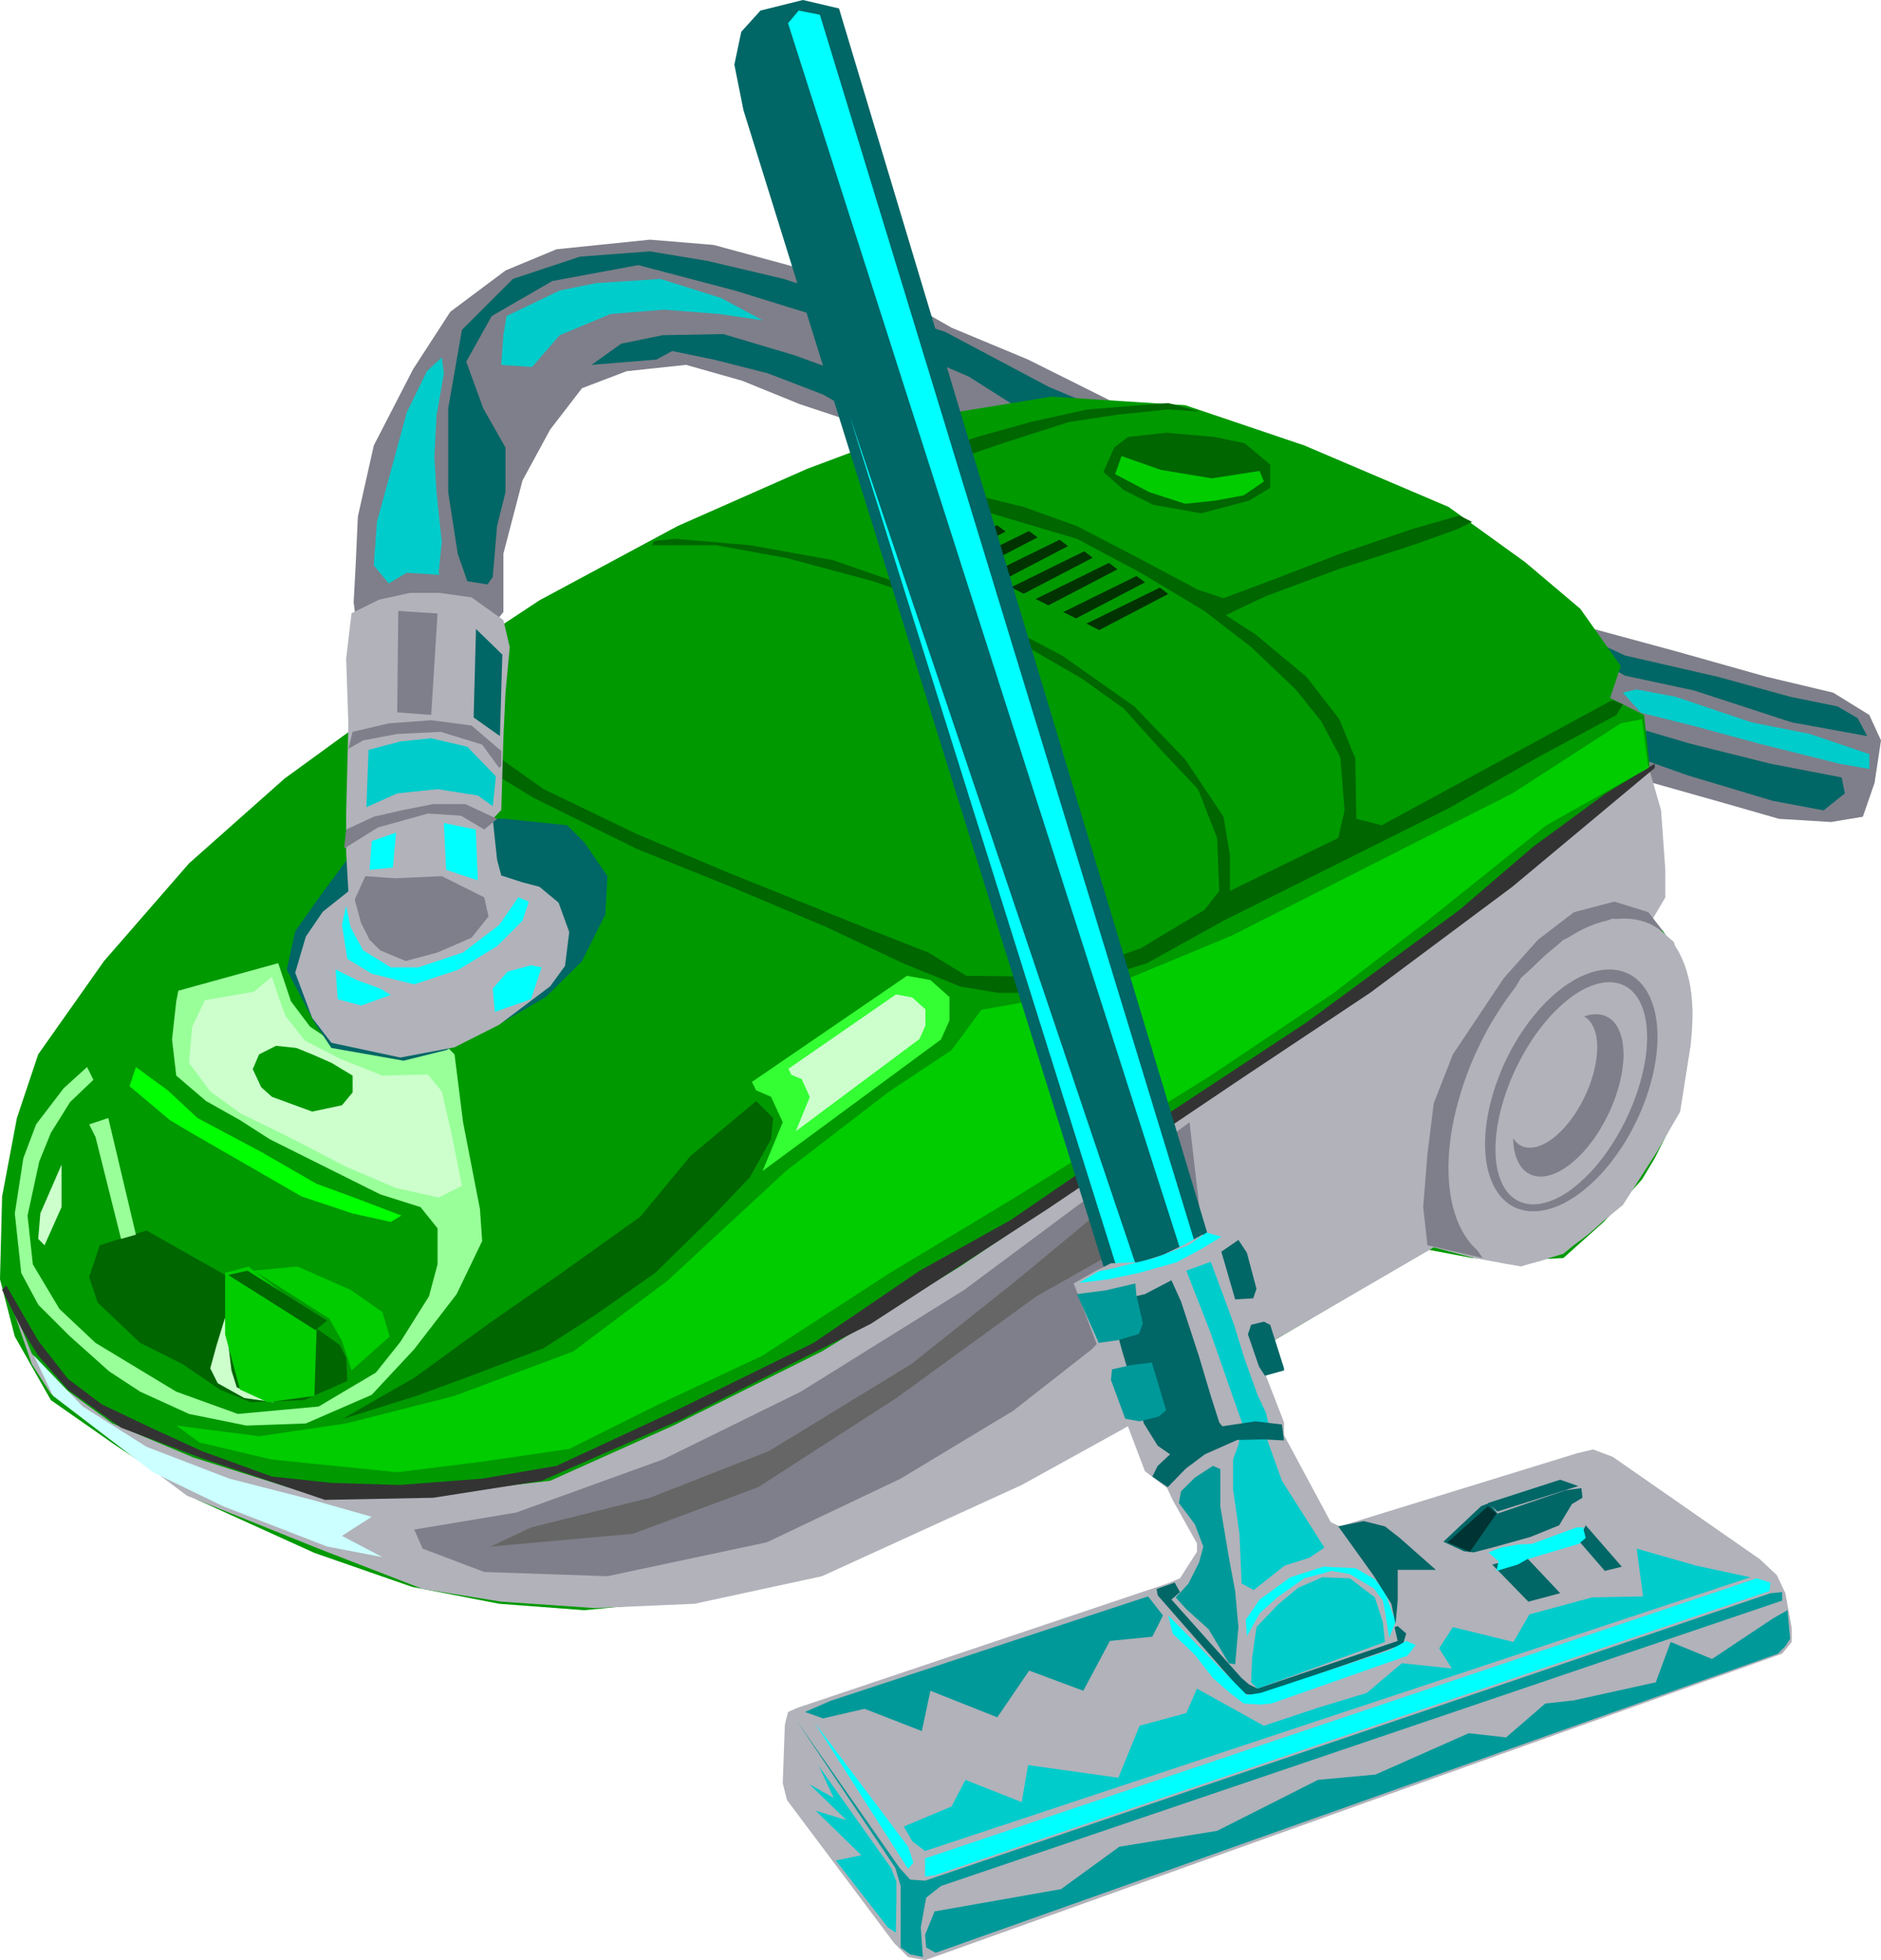 <svg xmlns="http://www.w3.org/2000/svg" width="699.575" height="729.056" fill-rule="evenodd" stroke-linecap="round" preserveAspectRatio="none" viewBox="0 0 23137 24112"><style>.brush1{fill:#7e7f8a}.pen1{stroke:none}.brush2{fill:#0cc}.brush3{fill:#9f9}.brush4{fill:#066}.brush5{fill:#090}.brush6{fill:#b1b2ba}.brush10{fill:#0c0}.brush11{fill:#060}.brush14{fill:#cfc}.brush16{fill:#0ff}.brush17{fill:#099}</style><path d="m6087 7658 105-130v-718l235-900 340-626 392-509 548-209 732-78 692 196 706 287 509 169 797 509 8100 3549 941 391 1019 288 679 195 640 39 392-65 144-417 79-522-144-313-444-274-823-196-1111-313-1254-340-993-313-4756-2453-966-482-941-392-640-365-1372-405-914-248-784-65-1150 118-627 261-679 508-457 705-484 939-196 875-26 574-26 482 52 392 1685-144z" class="pen1 brush1"/><path d="m5395 7045 13 26-405-26-222 131-183-222 39-535 196-718 170-626 248-509 183-169 26 195-91 522-26 509 26 430 65 614-39 378zm797-2922 39-235 653-314 445-91 796-52 745 235 510 274-536-78-679-53-654 53-627 261-339 391-379-26 26-365z" class="pen1 brush2"/><path d="M14710 10907v-339l-52-313-366-52-497 287-1019 469-1228 366-470 156 758 261 418 105 575-105 1175-417 523-131 183-287z" class="pen1 brush3"/><path d="m8073 4423-797 65 366-261 510-104 744-14 876 261 718 261 1058 457 510 196 7930 3627 797 235 993 248 875 169 39 196-261 209-627-118-1045-313-549-195-679-288-8466-3666-941-535-679-261-666-169-510-105-196 105z" class="pen1 brush4"/><path d="m5996 7189-248-40-118-339-117-757V5023l169-966 627-626 824-274 862-65 705 117 941 222 1986 652 1280 679 405 169 6676 3132 1137 261 901 248 575 117 248 144 118 221-928-169-1202-392-849-182-483-274-7055-3066-536-340-1398-600-1476-457-1189-313-1058 196-745 431-313 561 209 574 274 483v547l-104 418-53 626-65 92z" class="pen1 brush4"/><path d="m20184 8767-222-247 170-40 483 92 928 313 718 143 732 248v183l-366-65-993-248-771-209-679-170z" class="pen1 brush2"/><path d="m20301 9524-78-730-418-209 131-392-497-704-679-574-941-679-1776-757-1464-495-1646-105-1123 183-1882 705-1594 704-1698 913-1306 862-1829 1330-1176 1044-1045 1201-810 1148-262 783-182 965-26 1018 182 704 444 783 784 548 1019 679 1438 652 1201 418 1072 208 1045 79 1359-131 1567-339 1150-522 1359-600 1593-861 3345-1983 549 104 601 26 522-26 497-444 470-522 157-261 261-521 131-809 52-705-131-444-209-313-183-156 157-183-26-965-105-627z" class="pen1 brush5"/><path d="m20301 11351 183-313v-339l-52-731-157-548-1933 1670-2718 1905-1175 809-2639 1774-1699 1044-1829 913-1515 679-1333 156-1567 27-1490-470-993-418-679-495-314-366-287-704 287 835 235 365 1673 1253 1620 652 1280 496 967 156 1149 79 1229-53 1567-339 2456-1122 1228-678 1464-861 2377-1384 497 131 575 104 522-156 732-600 418-653 287-496 131-835-26-626-183-626-288-235z" class="pen1 brush6"/><path d="m17558 15317 679 157-287-418-52-600v-548l104-548 235-522 471-809 522-469 601-261 444 78 183 78-183-235-418-130-496 130-444 340-418 469-314 470-314 470-235 600-78 626-52 653 52 469zm-2770-156-156-1357-2770 2061-2012 1253-1698 835-1803 652-1254 209 104 235 758 287 1515 52 1960-417 1646-783 1385-835 967-757 1358-1435z" class="pen1 brush1"/><path d="m14449 14300 104 626-1803 1018-1724 1252-1699 1096-1541 574-1751 157 497-235 1463-365 1463-574 1751-1070 1280-1018 1071-887 889-574z" class="pen1" style="fill:#666"/><path d="m417 16674 236 496 1228 939 862 418 1280 496 680 130-497-261 366-235-732-208-1019-261-1019-392-784-495-601-627z" class="pen1" style="fill:#cff"/><path d="m17972 13427 36-110 39-109 41-107 45-105 47-103 49-101 52-99 54-97 57-94 58-92 60-89 61-86 64-84 65-80 66-77 67-74 69-70 69-67 71-63 71-59 71-56 73-51 72-46 73-43 73-38 73-33 73-29 73-23 72-19 72-13 71-9 70-2 69 2 66 9 63 13 61 19 58 23 55 29 52 33 50 38 46 43 44 46 40 51 38 56 34 59 31 63 28 67 25 70 21 74 19 77 15 80 11 84 8 86 5 89 1 92-3 94-6 97-9 99-14 101-17 103-21 105-25 107-28 109-33 110-36 110-38 108-42 107-45 105-47 103-49 101-52 99-54 97-56 94-58 92-60 89-62 87-64 83-64 80-67 77-67 74-68 71-70 66-70 63-71 59-72 56-72 51-73 47-73 42-73 38-73 33-73 29-72 24-73 18-71 14-71 8-71 3-68-3-66-8-64-14-60-18-58-24-55-29-53-33-49-38-47-42-43-47-40-51-38-56-34-59-31-63-28-66-25-71-22-74-18-77-15-80-11-83-9-87-4-89-1-92 2-94 6-97 10-99 13-101 17-103 21-105 25-107 29-108 32-110z" class="pen1 brush6"/><path d="m18377 13412 25-77 28-75 29-75 31-74 34-72 35-70 36-70 38-67 40-66 41-64 43-63 43-60 45-58 46-56 46-54 48-52 48-49 50-47 49-44 51-41 50-39 51-35 52-33 51-30 52-26 51-23 52-20 51-17 51-13 51-9 50-6 50-2 48 2 47 6 45 9 43 13 40 17 39 20 37 23 35 26 33 30 31 33 28 35 27 39 24 41 22 44 20 47 17 49 16 52 13 54 10 56 8 58 6 60 3 63 1 64-2 66-4 67-7 70-9 70-13 72-14 74-18 75-20 75-23 77-25 77-28 76-29 75-32 73-33 72-35 71-37 69-38 68-39 66-42 64-42 62-44 60-44 59-46 56-47 54-47 51-49 49-49 47-50 44-50 41-51 39-51 36-51 32-51 30-52 27-51 23-52 20-51 16-51 13-51 10-50 6-50 1-48-1-47-6-45-10-43-13-41-16-38-20-37-23-35-27-33-30-31-32-28-36-27-39-24-41-22-44-20-47-17-49-16-51-13-54-10-56-8-59-6-60-3-62-1-64 2-66 4-68 7-69 9-71 13-72 14-73 18-75 20-76 23-77z" class="pen1 brush1"/><path d="m18521 13448 26-71 26-70 29-68 30-68 32-66 33-65 34-63 36-62 37-61 37-59 39-57 40-56 41-53 41-52 43-49 42-48 44-45 44-43 44-40 45-38 44-35 45-33 45-30 45-28 45-24 45-21 45-19 44-15 44-12 44-8 42-6 43-2 41 2 39 6 38 8 35 12 34 15 32 19 30 21 29 24 26 28 25 30 22 33 21 35 18 38 17 40 14 43 13 45 10 48 9 49 6 52 4 53 2 56v57l-3 59-4 61-7 62-9 63-12 65-14 66-16 68-18 68-21 70-23 71-25 70-27 70-29 69-30 67-31 66-34 65-34 64-36 62-36 60-38 59-39 58-40 55-41 54-41 51-42 50-43 47-44 45-44 43-44 40-44 38-45 36-45 33-45 30-45 27-45 24-45 22-45 18-44 15-44 12-43 9-43 5-42 2-41-2-39-5-38-9-36-12-33-15-33-18-30-22-28-24-26-27-25-30-22-33-21-36-18-38-17-40-15-43-12-45-11-47-8-50-6-51-4-54-2-55v-58l3-59 4-60 7-62 9-64 12-65 13-66 16-67 19-69 20-70 23-70z" class="pen1 brush6"/><path d="m18703 13474 19-52 19-51 21-50 22-49 23-49 24-47 25-47 26-45 27-44 27-43 29-42 29-41 29-39 31-37 30-37 31-34 32-33 32-31 32-30 33-28 32-26 33-24 33-22 33-20 33-17 32-16 33-13 32-11 32-9 32-7 31-3 31-2 30 2 28 3 28 7 26 9 24 11 24 13 22 16 20 17 20 20 17 22 17 24 15 26 13 28 12 30 11 31 9 33 8 34 6 37 4 37 3 39 2 41v42l-2 43-4 44-5 45-6 47-9 47-10 49-11 49-14 50-15 51-17 52-18 51-20 51-20 50-22 50-23 48-25 48-25 46-26 45-26 45-28 43-28 41-29 41-30 39-30 38-31 36-31 35-32 33-32 31-32 29-32 28-33 26-33 24-33 22-33 20-32 18-33 15-32 14-33 11-32 9-31 6-31 4-31 1-30-1-29-4-27-6-26-9-25-11-23-14-22-15-21-18-19-20-18-22-16-24-15-26-13-28-13-29-10-31-9-33-8-35-6-36-4-38-3-39-2-41v-41l2-43 3-45 5-45 7-46 8-48 10-48 12-50 13-50 15-51 17-51z" class="pen1 brush1"/><path d="m18618 13296 15-42 16-42 17-41 17-41 19-40 20-39 20-38 21-37 22-37 22-35 23-34 24-34 24-32 24-31 25-30 25-28 26-27 26-26 26-24 27-23 26-21 27-20 26-18 27-16 27-15 26-13 26-11 27-9 26-7 25-5 26-4 25-1 24 1 23 4 22 5 21 7 20 9 19 11 18 13 17 15 16 16 14 18 13 20 13 21 11 23 9 24 9 26 7 27 7 28 4 30 4 31 3 32 1 34v34l-2 35-3 37-4 37-5 38-7 39-8 40-9 41-11 41-13 42-13 42-15 43-16 41-17 42-18 40-19 40-19 39-20 38-22 37-21 37-23 35-23 35-23 33-24 32-25 31-25 30-25 28-26 27-26 26-26 24-26 23-27 22-26 19-27 18-27 17-26 14-27 13-26 11-26 9-26 8-26 5-25 3-25 1-24-1-23-3-23-5-21-8-20-9-19-11-18-13-16-14-16-17-14-18-14-19-12-22-11-23-10-24-8-26-8-27-6-28-5-30-3-31-3-32-1-33v-35l2-35 2-37 4-37 6-38 7-39 8-40 9-40 11-42 12-41 14-43z" class="pen1 brush6"/><path d="M20354 9394v52l-1751 1461-1750 1305-1568 1044-2404 1618-2169 1409-2325 1174-1725 757-1332 209-1333 26-1541-522-967-366-653-469-366-418-209-339-235-470 52-52 392 679 366 469 418 314 601 286 627 288 862 313 732 78 836 26 1019-78 914-157 1516-704 1646-809 1306-888 1124-626 1254-861 2378-1566 1881-1383 914-783 889-652 601-365z" class="pen1" style="fill:#333"/><path d="m20275 9446-78-600-261 52-1333 861-1855 940-1594 808-1542 640-1541 274-366 496-784 521-1254 966-1450 1344-1163 874-1463 548-1333 339-1071 157-1019-131 288 209 888 209 1542 156 1045-130 1071-157 1097-547 1281-601 1567-1017 1516-914 2430-1513 1515-1018 1150-887 1463-1174 1254-705z" class="pen1 brush10"/><path d="M5878 9133v261l680 417 1267 627 1163 469 1176 496 940 444 706 287 470 78h679l1150-365 941-522 1254-626 1515-757 1098-627 966-521 79-131-131-52-2835 1540-313-79-13-744-196-482-405-522-627-522-366-235 496-235 915-339 888-287 549-196 183-91-157-78-588 169-875 300-810 313-627 235-314-104-836-444-653-339-654-235-744-183-392-300 875-300 810-261 601-91 627-65 392 26-392-104-993 78-705 156-653 183-784 261-131 339 1176 366 967 287 784 417 783 470 575 443 549 522 314 392 235 443 52 653-78 339-1333 652v-443l-78-470-471-704-627-653-888-626-1098-574-1724-600-1019-183-915-78-261 26-26 52h784l862 156 1071 287 680 235 993 444 901 522 510 365 470 522 444 470 235 600 26 652-183 235-783 470-1006 352-1137-13-470-287-732-287-1751-704-1110-470-1137-548-810-574z" class="pen1 brush11"/><path d="m13364 7671 157 79 849-444-104-78-902 443zm-286-142 157 78 849-444-104-78-902 444zm-339-161 157 78 849-443-105-79-901 444zm-304-143 157 78 849-443-105-79-901 444zm-304-143 157 79 849-444-104-78-902 443zm-375-107 157 78 849-443-105-78-901 443zm-393-71 157 78 849-444-105-78-901 444z" class="pen1" style="fill:#030"/><path d="m5095 15865 78-313-105-209-156-208-314-157-470-52-575-287-653-313-680-418-496-417-392-183-314 157-287 391-209 339-131 548-52 261 78 444 79 339 235 313 314 261 444 366 548 365 497 156 575 105 548 78 392-261 445-313 470-626 131-366z" class="pen1 brush5"/><path d="m13573 5806 131-300 170-131 470-52 601 52 366 78 313 261v287l-261 157-588 156-588-104-365-183-249-221z" class="pen1 brush11"/><path d="m13795 5610-78 222 418 221 444 144 366-39 353-65 248-170-52-130-588 91-627-104-484-170z" class="pen1 brush10"/><path d="m11156 12003 288 52 235 209v287l-104 235-2195 1618 248-600-144-313-183-79-52-104 1907-1305z" class="pen1" style="fill:#3f3"/><path d="m11021 12232 199 36 163 147v201l-73 164-1522 1135 173-421-100-220-127-54-36-74 1323-914z" class="pen1 brush14"/><path d="m4258 16700-78-156-444-313-1934-1096-575 182-130 392 104 313 523 496 522 261 458 313 379 156 653-26 536-235-14-287z" class="pen1 brush11"/><path d="m2769 16205-104 339-79 287 92 183 326 182 366 52-457-182-66-209-78-652z" class="pen1 brush14"/><path d="m2769 15657 288-79 836 653v182l-26 757-575 78-340-156-183-679v-756z" class="pen1 brush10"/><path d="m2808 15683 235-53 980 614-143 117-1072-678z" class="pen1 brush11"/><path d="m1097 13830 235-78 340 1435-183 52-314-1253-78-156z" class="pen1 brush3"/><path d="m3122 15630 535-52 654 287 392 274 91 300-470 418-118-365-157-274-535-340-392-248z" class="pen1 brush10"/><path d="m470 15239 78 78 209-469v-522l-261 600-26 313z" class="pen1 brush14"/><path d="m1593 13360 79-235 392 287 365 340 784 417 680 392 496 182 549 209-131 78-470-104-627-209-1359-783-261-156-497-418z" class="pen1" style="fill:#0f0"/><path d="m1149 13282-78-157-288 261-339 444-157 417-105 679 79 731 209 391 392 391 483 431 379 248 601 274 705 143 732-26 810-352 523-561 522-678 314-653-27-391-208-1070-105-835-104-105-392 131-497-26-392-79-392-261-235-313-157-469-1228 339-26 130-52 470 52 444 366 313 418 235 366 235 575 287 784 391 496 157 209 261v443l-105 392-352 561-301 378-705 418-993 91-758-274-993-600-444-418-327-548-65-600 144-665 143-353 236-378 287-274z" class="pen1 brush3"/><path d="m9301 13543 209 209-26 261-261 469-497 522-666 653-745 522-627 404-823 313-744 274-915 287 889-509 914-665 862-600 1006-718 614-744 810-678z" class="pen1 brush11"/><path d="m6976 10151 209 208 287 418-26 470-287 574-445 443-627 365-600 288-523 130-888-157-209-313-340-652 104-470 314-443 366-496 888-470 1019 26 758 79z" class="pen1 brush4"/><path d="m6114 10574 52 195 261 84 209 55 235 195 131 361-52 417-183 251-627 473-549 277-666 126-849-181-236-306-209-556 131-445 209-306 314-250-27-473v-500l27-1085-27-807 66-556 339-167 379-83h366l392 55 392 279 78 333-52 557-26 556-26 890-105 111 53 500z" class="pen1 brush6"/><path d="m6532 12290 130-391-130-26-288 78-183 209 26 287 445-157zm-157-1252 130 52-78 235-313 313-471 287-548 183-523-131-300-183-66-417 52-235 53 261 156 287 340 209h340l549-183 444-339 235-339zm-2247 887 261 130 288 105 130 78-366 131-287-79-26-365z" class="pen1 brush16"/><path d="m4441 11351 105 209 131 130 313 131 392-105 418-182 209-261-52-235-523-261-575 26-365-26-131 287 78 287zm1673-1279-157 131-288-170-405-26-614 170-418 261 26-235 340-157 340-78 392-78h392l392 182z" class="pen1 brush1"/><path d="m5487 10699 391 130-26-626-392-79 27 575zm-615-457-39 430-287 27 26-353 300-104z" class="pen1 brush16"/><path d="m4533 9224-26 705 379-170 496-52 496 78 183 131 39-366-352-365-444-104-379 39-392 104z" class="pen1 brush2"/><path d="m4285 9211 52-209 444-104 523-39 496 65 183 157 183 156v183l-26 26-209-287-510-157-535 26-419 79-182 104z" class="pen1 brush1"/><path d="m5855 7737 324 315-30 1002-323-229 29-1088z" class="pen1 brush4"/><path d="m4899 7515 483 31-78 1248-418-32 13-1247z" class="pen1 brush1"/><path d="m3344 12016 91 274 79 209 235 300 431 222 523 209 561-13 170 208 118 509 130 653-287 143-523-117-614-261-705-366-588-287-379-274-261-352 39-444 157-326 601-104 222-183z" class="pen1 brush14"/><path d="m3213 13373-104-222 78-182 209-105 248 26 196 79 236 104 261 157v208l-131 157-366 78-496-182-131-118z" class="pen1 brush5"/><path d="M14919 15396 10320 104 9876 0l-522 130-236 261-85 404 112 561 4494 14431 1280-391z" class="pen1 brush4"/><path d="m14540 15435 183-65L10085 182l-261-52-131 156 4847 15149zm-771 261 209-118-3527-10464 3318 10582z" class="pen1 brush16"/><path d="m9628 21933 52 208 1320 1762 170 169 209 39 10542-3770 118-144v-169l-78-431-105-222-209-196-1809-1259-242-91-196 46-2920 900-111-52-575-1070v-157l-248-639-523-1657-235-13-209 117-274 131-288 91-352 13-183 91-275 157 876 2309 274 209 66 144 300 535v104l-209 326-157 65-4546 1527-118 52-39 157-26 718z" class="pen1 brush6"/><path d="m15023 15396 210-144 104 157 118 443-40 118-222 13-170-587zm327 1017 39-117 157-39 78 39 170 535v26l-235 65-72-111-137-398z" class="pen1 brush4"/><path d="m14841 15161 182 52-235 143-313 170-464 131-372 78-366 46 242-144 169-33 516-130 418-157 223-156z" class="pen1 brush16"/><path d="m14083 15918 326-170 118 261 222 678 144 483 104 326 144 183-601 313-300-209-170-274-262-874-169-613 444-104z" class="pen1 brush4"/><path d="m13247 15918 352-46 366-85 13 144 79 345-46 131-261 78-235 33-268-600zm418 1056 13-130 228-52 262-33 176 587-91 78-236 59-176-32-176-477z" class="pen1 brush17"/><path d="m14592 15630 301-110 287 776 124 404 164 457 104 222 39 169-39 118 196 548 523 822-183 124-307 98-379 300-150-79-26-613-79-548v-365l66-183 52-248-124-352-275-789-202-516-92-235z" class="pen1 brush2"/><path d="m14501 18488 26-144 170-169 222-144 91 39v457l105 626 78 418 40 443-40 457-78-13-248-417-275-248-130-144 156-170 131-260 52-196-104-274-196-261z" class="pen1 brush17"/><path d="m15794 17718-26-196-326-39-523 78-287 105-392 365-66 131 190 130 222-228 235-176 398-176 327-7 248 13z" class="pen1 brush4"/><path d="m17035 20197-26-248-98-300-307-235-339-13-301 131-248 208-261 274-53 379-13 300 79 78 1567-574z" class="pen1 brush2"/><path d="m14449 19466 65 118-105 91 863 966 91 78 105 52 1724-587-39-170 39-13 105 92-39 130-249 92-1541 535-183-14-118-156-927-1057-13-78 222-79z" class="pen1 brush4"/><path d="m14370 19871 53 222 274 261 222 287 209 182 170 131 209 13 131-13 1672-587 104-131-117-52-209 118-1581 521-170 27-104-105-863-874z" class="pen1 brush16"/><path d="m17088 20145 78-196-131-365-124-157-235-137-398-19-405 130-379 274-170 248 13 202 157-280 215-196 334-235 339-91 222 39 294 176 111 150 26 131 53 326z" class="pen1 brush16"/><path d="m16461 18775 431 600 222 352 52 248 26-287v-378h470l-444-392-183-143-261-65-313 65zm2299 365 431 457-392 104-444-456 405-105zm745-378 444 509-209 52-327-378 92-183z" class="pen1 brush4"/><path d="M19393 18788h79l33 130-85 72-634 189-118 66-261 78 26-118-124-110 150-59 222-39 164-7 548-202z" class="pen1 brush16"/><path d="m19178 18762 157-261 130-78-13-118-196 26-836 287-104-130-98 39-464 437 255 118 117 13 229-59 470-131 353-143z" class="pen1 brush4"/><path d="m18303 18527 104 91-327 470-274-117 497-444z" class="pen1" style="fill:#033"/><path d="m18303 18488 117 104 993-313-222-78-888 287z" class="pen1 brush4"/><path d="m14122 19636 183 235-131 261-522 52-327 613-666-248-392 575-823-327-105 496-705-274-510 118-222-79 314-137 3906-1285z" class="pen1 brush17"/><path d="m9798 21163 1215 1813 65 222v757l118 85 156 32-26-365 66-365 183-144 10346-3510v-104l-143 13-10399 3536-183-13-131-144-1267-1813z" class="pen1 brush17"/><path d="m10020 21189 1150 1800 65-78-65-196-1150-1526zm1359 1670v222l117-13 10269-3497 13-105-170-52-10229 3445z" class="pen1 brush16"/><path d="m10072 21724 888 1252 66 170v222l-7 404-98-65-640-822 314-65-562-548 379 117-457-443 300 169-183-391zm11458-2323-10151 3367-157-118-105-183 588-247 170-327 692 274 79-456 1110 156 261-639 575-157 131-300 823 457 666-222 601-183 431-365 614 65-156-248 169-261 745 183 196-339 771-209 627-13-78-587 731 209 667 143z" class="pen1 brush2"/><path d="m21987 19806 32 352-58 91-92 92-10360 3679-117-65-13-157 117-287 1555-274 718-522 1202-195 1241-627 706-65 1149-509 458 52 483-417 353-39 1006-222 183-496 509 209 745-496 183-104z" class="pen1 brush17"/></svg>
